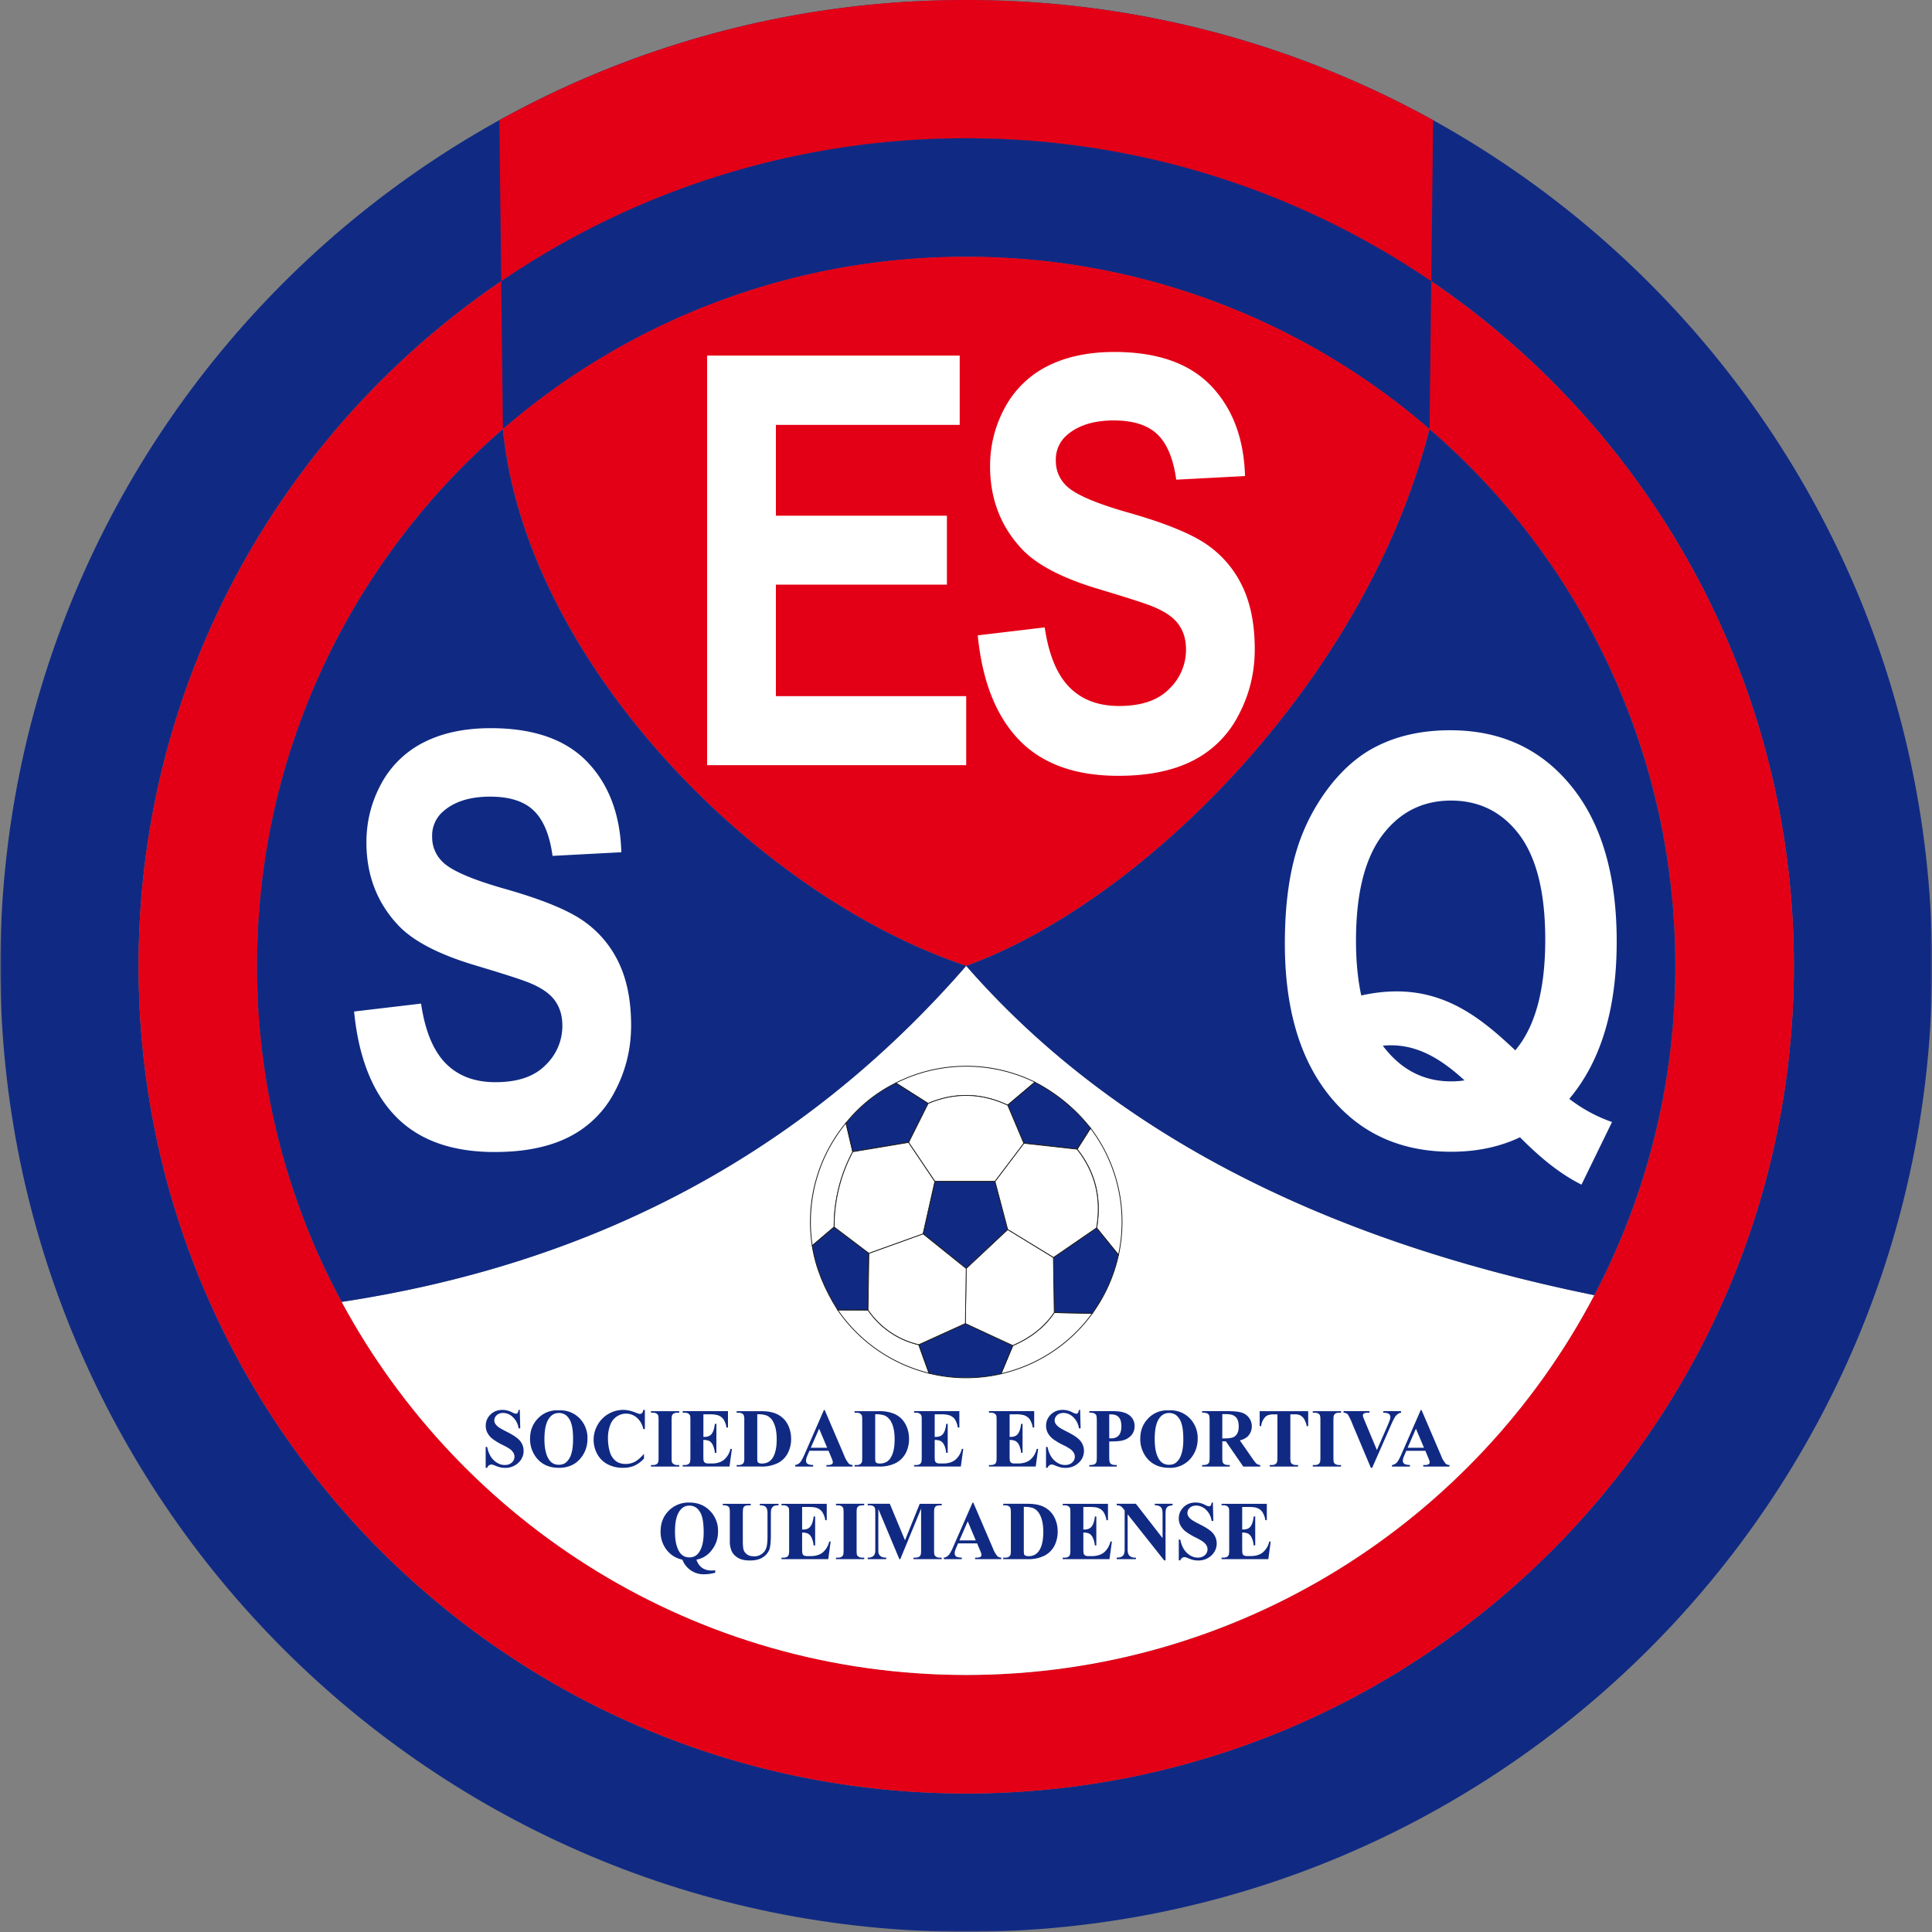 <svg xmlns="http://www.w3.org/2000/svg" width="500" height="500" fill="none"><rect width="100%" height="100%" fill="#808080" stroke="none"/><mask id="a" width="500" height="500" x="0" y="0" maskUnits="userSpaceOnUse" style="mask-type:luminance"><path fill="#fff" d="M0 .02h500V500H0V.02Z"/></mask><g mask="url(#a)"><path fill="#102A83" fill-rule="evenodd" d="M250.06 0C388.1 0 500.04 111.94 500.04 249.97c0 138.04-111.94 249.98-249.98 249.98S.08 388 .08 249.97C.08 111.94 112.02 0 250.06 0Zm0 35.79c118.27 0 214.19 95.91 214.19 214.18 0 118.27-95.92 214.18-214.2 214.18-118.27 0-214.19-95.9-214.19-214.18 0-118.27 95.92-214.18 214.2-214.18Z" clip-rule="evenodd"/></g><path fill="#E30016" fill-rule="evenodd" d="M250.06 0c43.82 0 85.01 11.3 120.83 31.11l-.48 41.67a213.18 213.18 0 0 0-120.35-37 213.18 213.18 0 0 0-120.34 37l-.48-41.67A248.75 248.75 0 0 1 250.06 0Z" clip-rule="evenodd"/><path fill="#E30016" fill-rule="evenodd" d="M250.06 35.79c118.28 0 214.2 95.92 214.2 214.18 0 118.27-95.92 214.19-214.2 214.19-118.28 0-214.2-95.92-214.2-214.19 0-118.26 95.92-214.18 214.2-214.18Zm0 30.68c101.33 0 183.51 82.17 183.51 183.5s-82.18 183.5-183.51 183.5c-101.34 0-183.51-82.17-183.51-183.5s82.17-183.5 183.51-183.5Z" clip-rule="evenodd"/><path fill="#102A83" fill-rule="evenodd" d="M250.06 35.79c44.6 0 86.04 13.65 120.34 37l-.44 38.27a182.79 182.79 0 0 0-119.9-44.6 182.8 182.8 0 0 0-119.9 44.6l-.45-38.27c34.3-23.35 75.73-37 120.34-37Z" clip-rule="evenodd"/><path fill="#fff" fill-rule="evenodd" d="M412.6 335.2c-30.7 58.42-91.98 98.28-162.54 98.28-69.88 0-130.63-39.07-161.63-96.55 64.07-9.73 118.6-37.47 161.63-86.96C286.4 291.6 340 320.44 412.6 335.2Z" clip-rule="evenodd"/><path fill="#E30016" fill-rule="evenodd" d="M250.06 66.47a182.8 182.8 0 0 1 119.9 44.6c-16.45 64.99-74.21 122.4-119.9 138.9-54.45-18.13-114.13-79.16-119.9-138.9a182.8 182.8 0 0 1 119.9-44.6Z" clip-rule="evenodd"/><path fill="#102A83" fill-rule="evenodd" d="M369.96 111.06a183.1 183.1 0 0 1 63.6 138.9 182.6 182.6 0 0 1-20.96 85.23c-72.59-14.75-126.2-43.58-162.55-85.22 45.7-16.51 103.45-73.92 119.9-138.91ZM88.43 336.93a182.7 182.7 0 0 1-21.9-86.96c0-55.5 24.67-105.26 63.62-138.91 5.77 59.74 65.45 120.77 119.9 138.9-43.02 49.5-97.55 77.24-161.62 86.97Z" clip-rule="evenodd"/><path fill="#fff" fill-rule="evenodd" d="m91.64 261.78 17.33-2.05c1.03 7.01 3.14 12.15 6.34 15.43 3.19 3.26 7.48 4.91 12.9 4.91 5.72 0 10.06-1.45 12.95-4.4a14 14 0 0 0 4.38-10.21c0-2.52-.62-4.64-1.85-6.4-1.22-1.77-3.35-3.3-6.4-4.59-2.08-.88-6.84-2.41-14.26-4.63-9.54-2.84-16.24-6.35-20.08-10.5-5.42-5.82-8.12-12.93-8.12-21.32 0-5.4 1.27-10.44 3.81-15.15a25.6 25.6 0 0 1 11.01-10.74c4.8-2.44 10.57-3.68 17.34-3.68 11.09 0 19.41 2.91 25.01 8.74 5.59 5.85 8.52 13.62 8.8 23.37l-17.8.94c-.75-5.46-2.4-9.38-4.9-11.75-2.5-2.4-6.26-3.58-11.27-3.58-5.17 0-9.24 1.26-12.15 3.83a8.24 8.24 0 0 0-2.84 6.57 8.8 8.8 0 0 0 2.66 6.44c2.23 2.27 7.7 4.64 16.35 7.08 8.67 2.47 15.08 5 19.22 7.63a27.43 27.43 0 0 1 9.75 10.78c2.34 4.57 3.51 10.2 3.51 16.88 0 6.08-1.4 11.78-4.2 17.06a26.9 26.9 0 0 1-11.91 11.82c-5.13 2.6-11.54 3.88-19.2 3.88-11.14 0-19.7-3.09-25.68-9.28-5.98-6.2-9.55-15.23-10.7-27.08Zm240.88-17.6c0-10.76 1.34-19.78 4.04-27.07a51.52 51.52 0 0 1 8.24-14.47c3.49-4.24 7.3-7.41 11.45-9.48 5.52-2.8 11.87-4.17 19.09-4.17 13.05 0 23.48 4.81 31.31 14.46 7.84 9.63 11.75 23.04 11.75 40.21 0 17.05-3.9 30.36-11.67 39.99l-.6.73a39.19 39.19 0 0 0 11.06 6l-7.9 16.2c-6.02-3-11.16-7.47-15.92-12.25-5.25 2.49-11.18 3.74-17.78 3.74-13.18 0-23.65-4.8-31.42-14.35-7.78-9.58-11.65-22.77-11.65-39.54Zm46.5 35.42c-6.3-5.77-12.89-9.8-21.15-8.97 4.64 6.17 10.52 9.23 17.65 9.23 1.2 0 2.37-.08 3.5-.26Zm-26.73-21.97c18.64-4.13 29.64 4.54 39.87 14.2.31-.37.6-.76.9-1.15 4.56-6.12 6.85-15.28 6.85-27.51 0-12.08-2.22-21.1-6.66-27.07-4.45-5.94-10.37-8.91-17.73-8.91-7.38 0-13.32 3.02-17.83 9.04-4.5 6.02-6.76 15.08-6.76 27.24 0 5.28.46 10 1.36 14.16ZM183 198.03V92.02h65.37v17.94H200.8v23.5h44.26v17.85H200.8v28.85h49.25v17.87h-67.06Zm70.04-33.6 17.33-2.06c1.03 7.01 3.14 12.15 6.34 15.43 3.19 3.26 7.48 4.91 12.9 4.91 5.73 0 10.06-1.45 12.95-4.4a13.98 13.98 0 0 0 4.38-10.2c0-2.53-.62-4.65-1.85-6.4-1.21-1.78-3.35-3.3-6.4-4.6-2.08-.88-6.84-2.41-14.25-4.63-9.55-2.84-16.24-6.35-20.08-10.5-5.42-5.82-8.13-12.92-8.13-21.32 0-5.4 1.27-10.44 3.82-15.15a25.56 25.56 0 0 1 11-10.74c4.8-2.44 10.57-3.68 17.35-3.68 11.08 0 19.4 2.92 25 8.74 5.59 5.85 8.53 13.63 8.81 23.37l-17.8.94c-.76-5.45-2.4-9.38-4.9-11.75-2.5-2.39-6.26-3.58-11.27-3.58-5.18 0-9.25 1.27-12.16 3.83a8.25 8.25 0 0 0-2.83 6.57 8.8 8.8 0 0 0 2.64 6.44c2.25 2.27 7.7 4.64 16.37 7.08 8.66 2.47 15.07 5.01 19.22 7.63a27.4 27.4 0 0 1 9.75 10.78c2.34 4.57 3.5 10.2 3.5 16.89 0 6.07-1.39 11.77-4.2 17.05a26.9 26.9 0 0 1-11.91 11.82c-5.13 2.6-11.54 3.88-19.2 3.88-11.14 0-19.7-3.09-25.68-9.28-5.97-6.2-9.54-15.23-10.7-27.07Z" clip-rule="evenodd"/><path fill="#102A83" fill-rule="evenodd" d="m134.52 364.88.12 4.78h-.43a4.92 4.92 0 0 0-1.47-2.9 3.65 3.65 0 0 0-2.53-1.09c-.7 0-1.25.2-1.66.58-.41.38-.62.83-.62 1.33 0 .31.08.6.22.84.2.33.52.66.96.98.32.24 1.07.65 2.24 1.24 1.63.83 2.74 1.6 3.3 2.34a4 4 0 0 1 .86 2.51c0 1.2-.46 2.23-1.37 3.1a4.85 4.85 0 0 1-3.47 1.29c-.44 0-.86-.05-1.25-.14-.4-.1-.88-.27-1.48-.52a2.2 2.2 0 0 0-.8-.2.99.99 0 0 0-.58.2c-.2.14-.36.36-.48.65h-.39v-5.41h.39c.3 1.52.88 2.68 1.75 3.48.86.8 1.79 1.2 2.79 1.2.77 0 1.38-.21 1.84-.64a2 2 0 0 0 .42-2.5 3.2 3.2 0 0 0-.8-.9c-.36-.28-.99-.65-1.9-1.1a16.74 16.74 0 0 1-2.74-1.64 4.99 4.99 0 0 1-1.28-1.52 3.81 3.81 0 0 1-.45-1.83c0-1.15.4-2.12 1.22-2.93.82-.8 1.86-1.2 3.1-1.2a5.32 5.32 0 0 1 2.5.64c.47.23.79.35.97.35.18 0 .32-.06.43-.17.1-.12.2-.39.28-.82h.31Zm10 .13a6.9 6.9 0 0 1 5.43 2 7.29 7.29 0 0 1 2.09 5.31c0 1.82-.52 3.42-1.56 4.8-1.38 1.83-3.32 2.75-5.83 2.75-2.52 0-4.47-.88-5.84-2.63a7.72 7.72 0 0 1-1.63-4.9c0-2.13.7-3.91 2.12-5.33a6.65 6.65 0 0 1 5.21-2Zm.12.67c-1.28 0-2.25.68-2.92 2.01-.54 1.1-.82 2.68-.82 4.74 0 2.44.42 4.25 1.26 5.42.58.82 1.4 1.23 2.46 1.23.7 0 1.3-.18 1.77-.53a4.38 4.38 0 0 0 1.42-2.17c.33-.99.5-2.28.5-3.87 0-1.9-.17-3.31-.52-4.25a4.15 4.15 0 0 0-1.31-2 3.07 3.07 0 0 0-1.84-.58Zm22.25-.8v4.97h-.4a5.33 5.33 0 0 0-1.7-2.98 4.26 4.26 0 0 0-5.2-.26 4.45 4.45 0 0 0-1.6 2.01 9.34 9.34 0 0 0-.65 3.56c0 1.27.16 2.44.47 3.5a4.68 4.68 0 0 0 1.5 2.38c.67.54 1.54.81 2.61.81.88 0 1.69-.2 2.42-.59.73-.4 1.5-1.07 2.32-2.04v1.24a7.63 7.63 0 0 1-2.45 1.82c-.85.38-1.84.57-2.98.57a8.4 8.4 0 0 1-3.98-.92 6.43 6.43 0 0 1-2.68-2.64 7.71 7.71 0 0 1 .1-7.56 7.43 7.43 0 0 1 2.83-2.85 7.49 7.49 0 0 1 3.78-1.02c.98 0 2.02.22 3.12.66.63.25 1.03.38 1.2.38.22 0 .41-.08.58-.25.16-.17.26-.43.31-.79h.4Zm8.9 14.27v.4h-7.32v-.4h.47c.4 0 .73-.07.98-.22.18-.1.32-.27.4-.51.09-.17.12-.61.12-1.33v-9.43c0-.73-.03-1.19-.11-1.37a1.02 1.02 0 0 0-.46-.48c-.23-.14-.54-.2-.93-.2h-.47v-.4h7.31v.4h-.46c-.4 0-.73.06-.98.21a1 1 0 0 0-.42.51c-.07.17-.11.61-.11 1.33v9.43c0 .73.04 1.19.12 1.37.08.19.23.35.46.48.23.14.55.21.93.21h.47Zm6.25-13.11v5.83h.27c.9 0 1.53-.29 1.93-.86.4-.57.65-1.41.76-2.52h.4v7.5h-.4a5.78 5.78 0 0 0-.52-2 2.28 2.28 0 0 0-.92-1.06 3.47 3.47 0 0 0-1.53-.27v4.04c0 .79.03 1.27.1 1.44.06.18.19.33.37.44.18.11.46.17.86.17h.84c1.3 0 2.35-.31 3.14-.94a5.18 5.18 0 0 0 1.7-2.83h.38l-.63 4.56h-12.1v-.39h.47c.4 0 .73-.07.98-.22.18-.1.32-.27.41-.51.08-.17.12-.61.12-1.33v-9.43c0-.65-.02-1.04-.05-1.2-.07-.24-.2-.43-.39-.56-.26-.2-.62-.3-1.07-.3h-.47v-.4h11.71v4.25h-.39a5.24 5.24 0 0 0-.84-2.23 3.08 3.08 0 0 0-1.52-1 8.02 8.02 0 0 0-2.18-.19h-1.44Zm8.6 13.5v-.39h.47c.4 0 .72-.06.93-.2.22-.13.38-.3.48-.53a5 5 0 0 0 .1-1.33v-9.43a4.7 4.7 0 0 0-.12-1.37 1.01 1.01 0 0 0-.46-.48 1.8 1.8 0 0 0-.93-.2h-.47v-.4h6.27c1.67 0 3.01.23 4.03.7a6 6 0 0 1 2.84 2.58c.64 1.16.96 2.47.96 3.93a7.8 7.8 0 0 1-.48 2.78 6.48 6.48 0 0 1-1.22 2.1c-.5.56-1.08 1-1.74 1.34a9.28 9.28 0 0 1-4.4.9h-6.25Zm5.34-13.52v11.19c0 .59.03.95.08 1.08.06.13.15.24.28.3.18.12.46.17.8.17 1.15 0 2.03-.4 2.64-1.2.82-1.1 1.23-2.77 1.23-5.06 0-1.84-.28-3.3-.84-4.4a3.65 3.65 0 0 0-1.73-1.76 6.46 6.46 0 0 0-2.46-.32Zm18.44 9.44h-4.94l-.6 1.4c-.19.46-.28.84-.28 1.14 0 .41.16.7.47.9.19.1.64.2 1.38.25v.4h-4.66v-.4c.5-.08.92-.3 1.24-.64.32-.35.72-1.07 1.2-2.16l5-11.44h.2l5.04 11.76a7.32 7.32 0 0 0 1.19 2.1c.23.22.56.35.99.38v.4h-6.77v-.4h.28c.54 0 .93-.08 1.15-.23a.57.57 0 0 0 .22-.5c0-.12-.01-.25-.06-.38a9.42 9.42 0 0 0-.3-.8l-.75-1.78Zm-.35-.78-2.08-4.94-2.16 4.94h4.23Zm7.1 4.86v-.39h.46c.4 0 .72-.06.93-.2.22-.13.38-.3.48-.53.07-.15.1-.6.1-1.33v-9.43c0-.73-.04-1.19-.12-1.37a1.02 1.02 0 0 0-.46-.48c-.23-.14-.54-.2-.93-.2h-.47v-.4h6.27a9.8 9.8 0 0 1 4.03.7 6 6 0 0 1 2.83 2.58c.65 1.16.97 2.47.97 3.93a7.9 7.9 0 0 1-.48 2.78 6.12 6.12 0 0 1-2.97 3.44 9.29 9.29 0 0 1-4.38.9h-6.27Zm5.33-13.52v11.19c0 .59.03.95.08 1.08a.6.6 0 0 0 .28.3c.19.12.46.17.8.17 1.16 0 2.03-.4 2.64-1.2.82-1.1 1.23-2.77 1.23-5.06 0-1.84-.28-3.3-.84-4.4a3.68 3.68 0 0 0-1.72-1.76 6.5 6.5 0 0 0-2.47-.32Zm15.4.02v5.83h.28c.89 0 1.53-.29 1.94-.86.4-.57.64-1.41.76-2.52h.39v7.5h-.4a5.78 5.78 0 0 0-.51-2 2.28 2.28 0 0 0-.93-1.06 3.47 3.47 0 0 0-1.53-.27v4.04c0 .79.03 1.27.1 1.44.07.18.19.33.37.44.17.11.47.17.87.17h.83c1.3 0 2.35-.31 3.14-.94a5.17 5.17 0 0 0 1.7-2.83h.38l-.63 4.56h-12.09v-.39h.47c.4 0 .73-.07.97-.22.18-.1.32-.27.42-.51.07-.17.11-.61.11-1.33v-9.43a7.5 7.5 0 0 0-.05-1.2c-.07-.24-.2-.43-.38-.56-.27-.2-.62-.3-1.08-.3h-.46v-.4h11.71v4.25h-.4a5.24 5.24 0 0 0-.83-2.23 3.06 3.06 0 0 0-1.54-1 7.96 7.96 0 0 0-2.16-.19h-1.45Zm19.39 0v5.83h.27c.89 0 1.53-.29 1.93-.86.4-.57.65-1.41.77-2.52h.38v7.5h-.38a5.87 5.87 0 0 0-.53-2 2.26 2.26 0 0 0-.93-1.06 3.46 3.46 0 0 0-1.51-.27v4.04c0 .79.02 1.27.1 1.44.06.18.18.33.36.44.17.11.46.17.86.17h.84c1.3 0 2.35-.31 3.14-.94a5.17 5.17 0 0 0 1.7-2.83h.38l-.63 4.56h-12.1v-.39h.47c.4 0 .73-.07.98-.22.18-.1.32-.27.41-.51.08-.17.12-.61.12-1.33v-9.43c0-.65-.02-1.04-.05-1.2-.07-.24-.2-.43-.38-.56-.27-.2-.62-.3-1.08-.3h-.46v-.4h11.7v4.25h-.38a5.25 5.25 0 0 0-.85-2.23 3.1 3.1 0 0 0-1.53-1 8.02 8.02 0 0 0-2.17-.19h-1.43Zm18.25-1.16.12 4.78h-.43a4.92 4.92 0 0 0-1.47-2.9 3.65 3.65 0 0 0-2.53-1.09c-.7 0-1.26.2-1.67.58-.4.38-.61.83-.61 1.33 0 .31.07.6.22.84.2.33.52.66.95.98.33.24 1.08.65 2.25 1.24 1.63.83 2.74 1.6 3.3 2.34a4.12 4.12 0 0 1-.52 5.6 4.85 4.85 0 0 1-3.46 1.3c-.44 0-.86-.05-1.25-.14-.4-.1-.89-.27-1.48-.52a2.2 2.2 0 0 0-.81-.2.97.97 0 0 0-.56.2c-.21.14-.37.36-.5.65h-.38v-5.41h.39c.3 1.52.88 2.68 1.75 3.48.86.8 1.79 1.2 2.78 1.2.77 0 1.39-.21 1.85-.64a1.99 1.99 0 0 0 .42-2.5 3.1 3.1 0 0 0-.8-.9 12.1 12.1 0 0 0-1.9-1.1 16.72 16.72 0 0 1-2.75-1.64 5.03 5.03 0 0 1-1.28-1.52 3.81 3.81 0 0 1-.45-1.83c0-1.15.41-2.12 1.23-2.93.82-.8 1.85-1.2 3.1-1.2a5.28 5.28 0 0 1 2.5.64c.46.23.79.35.97.35.18 0 .32-.06.42-.17.11-.12.2-.39.3-.82h.3Zm7.53 8.17v3.98c0 .77.05 1.26.15 1.46a1 1 0 0 0 .49.48c.24.12.67.18 1.31.18v.4h-7.11v-.4c.65 0 1.08-.06 1.31-.19.23-.12.4-.28.49-.48.09-.2.14-.68.14-1.45v-9.3c0-.78-.05-1.27-.14-1.47-.1-.2-.26-.36-.5-.48a3.13 3.13 0 0 0-1.3-.18v-.4h6.1c2 0 3.44.38 4.32 1.11a3.44 3.44 0 0 1 1.31 2.75c0 .93-.28 1.72-.85 2.39a4.32 4.32 0 0 1-2.33 1.35c-.66.17-1.8.25-3.38.25Zm0-7.01v6.19l.52.02c.84 0 1.49-.26 1.94-.77.46-.5.68-1.3.68-2.37s-.22-1.84-.68-2.34c-.45-.5-1.13-.73-2.03-.73h-.43Zm15.37-1.03a6.9 6.9 0 0 1 5.43 2 7.29 7.29 0 0 1 2.09 5.31c0 1.82-.52 3.42-1.56 4.8a6.87 6.87 0 0 1-5.83 2.75c-2.51 0-4.46-.88-5.84-2.63a7.72 7.72 0 0 1-1.63-4.9c0-2.13.7-3.91 2.12-5.33a6.66 6.66 0 0 1 5.22-2Zm.13.67c-1.29 0-2.26.68-2.93 2.01-.54 1.1-.8 2.68-.8 4.74 0 2.44.4 4.25 1.25 5.42.58.82 1.4 1.23 2.46 1.23.7 0 1.3-.18 1.77-.53a4.4 4.4 0 0 0 1.4-2.17c.35-.99.52-2.28.52-3.87 0-1.9-.18-3.31-.52-4.25a4.18 4.18 0 0 0-1.32-2 3.06 3.06 0 0 0-1.83-.58Zm13.76 7.33v4.02c0 .77.04 1.26.13 1.46.1.2.26.36.5.48.23.12.67.18 1.3.18v.4h-7.15v-.4c.65 0 1.08-.06 1.31-.19.23-.12.4-.28.49-.48.1-.2.14-.68.14-1.45v-9.3c0-.78-.05-1.27-.14-1.47-.1-.2-.26-.36-.5-.48a3.17 3.17 0 0 0-1.3-.18v-.4h6.5c1.69 0 2.93.13 3.71.37a3.72 3.72 0 0 1 1.55 6.21c-.48.44-1.14.77-2 .99l3.37 4.85c.44.63.76 1.02.94 1.17.28.22.6.34.98.36v.4h-4.4l-4.51-6.54h-.92Zm0-7.03v6.28h.59c.95 0 1.66-.09 2.14-.27.48-.18.85-.5 1.12-.97.27-.47.4-1.08.4-1.84 0-1.1-.24-1.9-.74-2.42s-1.3-.78-2.4-.78h-1.11Zm22.23-.77v3.88h-.37a6.36 6.36 0 0 0-.73-1.93 2.8 2.8 0 0 0-1.1-.94 3.36 3.36 0 0 0-1.38-.19h-1.04v11.06c0 .73.04 1.19.12 1.37.08.19.23.35.46.48.24.14.55.21.95.21h.46v.4h-7.33v-.4h.47c.4 0 .73-.07.98-.22.18-.1.32-.27.42-.51.08-.17.12-.61.12-1.33v-11.05h-1.02c-.94 0-1.63.2-2.05.6a4.1 4.1 0 0 0-1.14 2.45H326v-3.88h12.56Zm8.5 13.94v.4h-7.3v-.4h.45c.4 0 .74-.07.98-.22.18-.1.32-.27.41-.51.08-.17.12-.61.12-1.33v-9.43c0-.73-.04-1.19-.12-1.37a1.02 1.02 0 0 0-.45-.48c-.23-.14-.55-.2-.94-.2h-.46v-.4h7.31v.4h-.46c-.4 0-.73.06-.98.21a.98.98 0 0 0-.42.51c-.07.17-.11.61-.11 1.33v9.43c0 .73.04 1.19.11 1.37.08.19.24.35.47.48.23.14.54.21.93.21h.46Zm15.53-13.94v.4c-.5.07-.96.35-1.36.82-.29.36-.72 1.18-1.29 2.49l-4.82 10.95h-.34l-4.8-11.4a14.86 14.86 0 0 0-1.16-2.41c-.2-.25-.56-.4-1.1-.46v-.4h6.7v.4h-.23c-.6 0-1.01.07-1.24.23a.52.52 0 0 0-.23.47c0 .12.03.27.08.45.06.17.24.63.56 1.39l2.98 7.13 2.77-6.35c.32-.77.53-1.29.6-1.54.08-.26.11-.49.11-.67 0-.21-.05-.4-.16-.56a1 1 0 0 0-.48-.37c-.3-.12-.7-.18-1.18-.18v-.4h4.59Zm6.29 10.25h-4.94l-.59 1.4c-.2.46-.3.84-.3 1.14 0 .41.17.7.49.9.18.1.64.2 1.36.25v.4h-4.65v-.4c.5-.08.92-.3 1.24-.64.32-.35.72-1.07 1.2-2.16l5-11.44h.2l5.04 11.76a7.14 7.14 0 0 0 1.19 2.1c.23.22.56.35 1 .38v.4h-6.78v-.4h.28c.54 0 .93-.08 1.14-.23a.57.57 0 0 0 .23-.5c0-.12-.02-.25-.06-.38a8.36 8.36 0 0 0-.31-.8l-.74-1.78Zm-.35-.78-2.09-4.94-2.14 4.94h4.23Zm-188.3 28.96c.32.93.81 1.64 1.48 2.11.67.47 1.5.7 2.5.7.28 0 .58-.02.89-.07v.64c-1.04.27-1.97.4-2.8.4a5.87 5.87 0 0 1-5.7-3.78 6.84 6.84 0 0 1-4.09-2.55 7.52 7.52 0 0 1-1.55-4.77c0-2.14.7-3.92 2.1-5.34a7.18 7.18 0 0 1 5.35-2.12c2.15 0 3.93.7 5.32 2.13a7.3 7.3 0 0 1 2.1 5.33c0 1.86-.55 3.48-1.64 4.86a6.36 6.36 0 0 1-3.96 2.46Zm-1.83-13.99c-1.24 0-2.2.66-2.87 1.98-.56 1.1-.84 2.68-.84 4.73 0 2.45.42 4.26 1.26 5.45.6.82 1.41 1.24 2.45 1.24 1.04 0 1.86-.41 2.44-1.22.85-1.16 1.27-2.9 1.27-5.24 0-2.3-.26-3.96-.79-4.99-.66-1.3-1.63-1.95-2.92-1.95Zm8.66-.47h7.23v.4h-.36c-.54 0-.92.05-1.12.17a.96.96 0 0 0-.44.48c-.08.2-.13.71-.13 1.53v7.02c0 1.28.1 2.13.29 2.55.19.4.5.75.93 1.03.44.27.98.41 1.64.41a3.2 3.2 0 0 0 3.13-1.97c.27-.6.4-1.68.4-3.2v-5.84c0-.64-.07-1.1-.2-1.38-.12-.27-.3-.46-.49-.57a2.88 2.88 0 0 0-1.31-.24v-.39h4.84v.4h-.3c-.38 0-.71.07-.97.23-.26.17-.45.4-.57.73-.08.23-.13.63-.13 1.22v5.44c0 1.69-.11 2.9-.33 3.65a4.09 4.09 0 0 1-1.58 2.06c-.84.63-1.99.94-3.44.94-1.2 0-2.14-.17-2.8-.5a4.19 4.19 0 0 1-1.91-1.73 6.1 6.1 0 0 1-.56-2.84v-7.02c0-.83-.04-1.34-.13-1.54a.98.98 0 0 0-.47-.48 2.69 2.69 0 0 0-1.22-.17v-.39Zm20.53.82v5.84h.28c.89 0 1.52-.29 1.92-.86.4-.56.66-1.41.77-2.52h.4v7.5h-.4a5.82 5.82 0 0 0-.52-2 2.28 2.28 0 0 0-.93-1.06 3.48 3.48 0 0 0-1.52-.27v4.04c0 .79.03 1.27.1 1.44.06.18.18.33.36.44.18.11.47.17.87.17h.83c1.31 0 2.36-.31 3.15-.93a5.19 5.19 0 0 0 1.7-2.84h.37l-.62 4.56h-12.1v-.39h.47c.4 0 .73-.07.98-.22.18-.1.32-.27.4-.51.09-.16.13-.6.13-1.33v-9.43c0-.65-.02-1.05-.06-1.2-.06-.24-.2-.43-.37-.56-.27-.2-.63-.3-1.08-.3h-.47v-.39h11.71v4.24h-.39a5.18 5.18 0 0 0-.84-2.23 3.07 3.07 0 0 0-1.53-1c-.39-.12-1.1-.19-2.17-.19h-1.44Zm16.07 13.12v.39h-7.31v-.39h.46c.4 0 .74-.07.98-.22.18-.1.32-.27.41-.51.08-.16.12-.6.12-1.33v-9.43c0-.73-.04-1.19-.12-1.37a.99.99 0 0 0-.45-.48 1.8 1.8 0 0 0-.94-.2h-.46v-.4h7.31v.4h-.46c-.4 0-.74.06-.98.21a1 1 0 0 0-.43.51c-.07.17-.1.61-.1 1.33v9.43c0 .73.03 1.19.1 1.37.09.19.24.34.47.48.24.14.55.21.94.21h.46Zm10.56-4.5 3.8-9.44h5.7v.4h-.46c-.42 0-.75.06-1 .21-.17.1-.3.27-.4.5-.08.17-.12.6-.12 1.32v9.45c0 .73.04 1.19.11 1.37.08.19.24.34.47.48.23.14.54.21.94.21h.45v.39h-7.3v-.39h.45c.42 0 .74-.07 1-.22.16-.1.3-.27.4-.51.08-.16.12-.6.12-1.33v-10.62L233 403.5h-.25l-5.44-12.98v10.1c0 .7.01 1.13.05 1.3.09.35.29.64.59.86.3.22.76.33 1.4.33v.39h-4.79v-.39h.15c.3.01.6-.05.86-.16.27-.1.47-.25.61-.43.14-.19.24-.44.32-.77.02-.08.02-.44.02-1.08v-9.07c0-.73-.04-1.18-.11-1.36a1.04 1.04 0 0 0-.46-.47c-.24-.14-.55-.2-.95-.2h-.44v-.4h5.72l3.93 9.45Zm18.66.81h-4.94l-.59 1.4c-.19.46-.28.85-.28 1.15 0 .4.15.7.47.89.18.11.64.2 1.37.25v.39h-4.65v-.39c.5-.08.91-.29 1.23-.64.33-.35.73-1.07 1.2-2.16l5-11.44h.2l5.05 11.76a7.22 7.22 0 0 0 1.18 2.1c.24.22.57.34 1 .38v.39h-6.77v-.39h.27c.55 0 .93-.08 1.15-.23a.57.57 0 0 0 .23-.49c0-.13-.02-.26-.06-.39a8.74 8.74 0 0 0-.31-.8l-.75-1.78Zm-.35-.78-2.08-4.94-2.15 4.94h4.23Zm7.1 4.86v-.39h.47c.4 0 .71-.06.93-.2.22-.13.38-.3.48-.53.06-.15.1-.6.1-1.33v-9.43c0-.73-.05-1.19-.13-1.37a.99.99 0 0 0-.45-.48c-.23-.14-.54-.2-.93-.2h-.47v-.4h6.26c1.68 0 3.02.23 4.04.7a6 6 0 0 1 2.83 2.59c.64 1.15.97 2.46.97 3.92 0 1-.17 1.94-.48 2.78a5.94 5.94 0 0 1-2.96 3.44 9.31 9.31 0 0 1-4.4.9h-6.25Zm5.33-13.52v11.19c0 .59.03.95.09 1.08.05.14.15.24.27.31.2.1.46.16.81.16a3.1 3.1 0 0 0 2.64-1.2c.82-1.1 1.23-2.77 1.23-5.06 0-1.84-.28-3.3-.85-4.4a3.65 3.65 0 0 0-1.72-1.76 6.56 6.56 0 0 0-2.47-.32Zm15.41.01v5.84h.28c.89 0 1.53-.29 1.93-.86.4-.56.66-1.41.77-2.52h.38v7.5h-.38a5.95 5.95 0 0 0-.53-2 2.28 2.28 0 0 0-.92-1.06 3.48 3.48 0 0 0-1.53-.27v4.04c0 .79.03 1.27.1 1.44.06.18.19.33.37.44.18.11.46.17.86.17h.84c1.3 0 2.35-.31 3.14-.93a5.2 5.2 0 0 0 1.7-2.84h.38l-.63 4.56h-12.1v-.39h.47c.4 0 .73-.07.98-.22.18-.1.31-.27.41-.51.08-.16.12-.6.12-1.33v-9.43c0-.65-.02-1.05-.05-1.2-.07-.24-.2-.43-.39-.56-.26-.2-.62-.3-1.07-.3h-.47v-.39h11.71v4.24h-.39a5.23 5.23 0 0 0-.84-2.23 3.07 3.07 0 0 0-1.53-1c-.38-.12-1.1-.19-2.17-.19h-1.44ZM293.97 389.18l6.9 8.88v-6.16c0-.86-.12-1.44-.36-1.74-.32-.4-.88-.6-1.66-.6v-.38h4.62v.39c-.59.07-.98.18-1.19.3-.2.12-.36.32-.47.6-.12.28-.17.76-.17 1.43v11.93h-.35l-9.46-11.93v9.12c0 .82.18 1.37.55 1.66.37.3.79.44 1.26.44h.33v.39H289v-.4c.77 0 1.3-.16 1.6-.48.31-.32.46-.85.46-1.61V390.9l-.3-.38c-.3-.38-.55-.63-.78-.75a2.3 2.3 0 0 0-.98-.2v-.4h4.96Zm19.92-.33.12 4.77h-.43a4.92 4.92 0 0 0-1.46-2.89 3.65 3.65 0 0 0-2.54-1.09c-.7 0-1.26.2-1.66.58a1.76 1.76 0 0 0-.4 2.17c.2.33.52.66.96.98.32.23 1.07.65 2.24 1.24 1.64.82 2.74 1.6 3.3 2.33a4 4 0 0 1 .86 2.52c0 1.2-.46 2.23-1.37 3.1a4.87 4.87 0 0 1-3.47 1.29c-.44 0-.86-.05-1.25-.14-.4-.1-.89-.27-1.48-.52a2.2 2.2 0 0 0-.81-.2.97.97 0 0 0-.57.2c-.2.14-.36.36-.48.64h-.38v-5.4h.38c.3 1.51.88 2.67 1.74 3.48.87.8 1.8 1.2 2.8 1.2.76 0 1.38-.22 1.84-.65a2 2 0 0 0 .42-2.48 3.12 3.12 0 0 0-.8-.9c-.36-.3-1-.66-1.9-1.12a16.27 16.27 0 0 1-2.74-1.64 5.02 5.02 0 0 1-1.29-1.51 3.85 3.85 0 0 1-.45-1.84c0-1.14.42-2.11 1.23-2.92.82-.8 1.85-1.2 3.1-1.2a5.1 5.1 0 0 1 2.5.64c.46.22.79.34.97.34.18 0 .32-.06.43-.17.1-.11.2-.38.28-.8h.31Zm7.59 1.15v5.83h.28c.88 0 1.53-.28 1.93-.85.4-.57.65-1.42.76-2.53h.4v7.5h-.4a5.78 5.78 0 0 0-.52-2 2.32 2.32 0 0 0-.93-1.06 3.48 3.48 0 0 0-1.52-.26v4.03c0 .8.03 1.27.1 1.45.06.18.18.32.36.44.18.1.47.16.87.16h.84c1.3 0 2.35-.3 3.14-.93a5.17 5.17 0 0 0 1.7-2.83h.37l-.62 4.56h-12.1v-.4h.47c.4 0 .73-.07.98-.22.18-.1.31-.26.4-.5.09-.17.13-.61.13-1.33v-9.43c0-.65-.02-1.05-.06-1.2a1 1 0 0 0-.38-.57c-.26-.2-.62-.3-1.07-.3h-.47v-.38h11.71v4.23h-.39a5.23 5.23 0 0 0-.84-2.23 3.05 3.05 0 0 0-1.53-.99c-.38-.13-1.1-.19-2.17-.19h-1.44Z" clip-rule="evenodd"/><path fill="#fff" fill-rule="evenodd" d="M210.2 322.38a40.12 40.12 0 0 1 8.74-31.75l1.76 7.44a40.95 40.95 0 0 0-4.82 19.49l-5.67 4.81Z" clip-rule="evenodd"/><path fill="#1B1918" d="m210.26 322.45 5.68-4.82.03-.02v-.05a40.86 40.86 0 0 1 4.81-19.45l.02-.03v-.03l-1.81-7.64-.13.15a40.2 40.2 0 0 0-8.75 31.83l.02.17.13-.11Zm-.42-6.2c0-9.64 3.39-18.49 9.05-25.41l1.7 7.22a41.05 41.05 0 0 0-4.81 19.45l-5.5 4.68a40.27 40.27 0 0 1-.44-5.94Z"/><path fill="#fff" fill-rule="evenodd" d="M250.06 275.94c6.38 0 12.4 1.48 17.77 4.12l-7.04 5.96c-6.86-3.21-13.73-3.36-20.59-.44l-8.35-5.3a40.18 40.18 0 0 1 18.2-4.34Z" clip-rule="evenodd"/><path fill="#1B1918" d="m260.85 286.1 7.03-5.97.12-.1-.13-.06a40.27 40.27 0 0 0-17.82-4.13 40.28 40.28 0 0 0-18.25 4.35l-.15.08.14.1 8.36 5.3.04.02.05-.02c6.83-2.9 13.67-2.76 20.5.44l.06.02.05-.04Zm-.08-.2c-6.85-3.18-13.71-3.33-20.56-.43l-8.17-5.18a40.07 40.07 0 0 1 18.01-4.25c6.31 0 12.28 1.46 17.6 4.04l-6.88 5.82Z"/><path fill="#fff" fill-rule="evenodd" d="M282.23 291.97a40.12 40.12 0 0 1 7.23 32.81l-5.66-7c1.27-7.4-.18-14.23-5.03-20.37l3.46-5.44Z" clip-rule="evenodd"/><path fill="#1B1918" d="M290.28 316.25c0 2.85-.3 5.63-.87 8.31l-5.5-6.8c1.26-7.39-.2-14.22-5.02-20.35l3.35-5.27a40.03 40.03 0 0 1 8.04 24.1Zm.2 0c0-9.14-3.05-17.57-8.17-24.34l-.08-.12-3.54 5.57-.04.06.04.05c4.84 6.12 6.29 12.92 5.02 20.3l-.01.04 5.7 7.03.12.16.04-.2c.6-2.76.92-5.62.92-8.55Z"/><path fill="#fff" fill-rule="evenodd" d="M282.69 339.9a40.34 40.34 0 0 1-23.63 15.64l3.05-7.31c4.4-1.9 8.08-4.61 10.73-8.54l9.85.21Z" clip-rule="evenodd"/><path fill="#1B1918" d="M259.08 355.63a40.43 40.43 0 0 0 23.7-15.68l.1-.15-10.03-.22h-.06l-.03.05c-2.63 3.91-6.3 6.62-10.69 8.5l-.03.02-.02.04-3.12 7.48.18-.04Zm3.1-7.33c4.38-1.9 8.06-4.6 10.71-8.52l9.61.21a40.24 40.24 0 0 1-23.28 15.4l2.97-7.1Z"/><path fill="#fff" fill-rule="evenodd" d="M240.43 355.4A40.36 40.36 0 0 1 216.79 339l7.85.02a21.76 21.76 0 0 0 13.14 8.98l2.65 7.38Z" clip-rule="evenodd"/><path fill="#1B1918" d="m237.88 347.98-.02-.05-.05-.01a21.66 21.66 0 0 1-13.08-8.95l-.03-.04h-.05l-7.86-.01h-.18l.1.15a40.46 40.46 0 0 0 23.7 16.42l.18.04-2.71-7.55Zm2.4 7.27a40.26 40.26 0 0 1-23.3-16.14l7.62.02a21.84 21.84 0 0 0 13.11 8.97l2.57 7.15Z"/><path fill="#102A83" fill-rule="evenodd" d="M241.95 305.73h15.56l3.28 12.48-10.73 10.08-11.18-8.98 3.07-13.58Z" clip-rule="evenodd"/><path fill="#1B1918" d="m250.12 328.36 10.78-10.11-.01-.06-3.3-12.55h-15.72l-.02.07-3.06 13.58-.02.06.05.04 11.18 8.98.06.05.06-.06ZM239 319.28l3.04-13.45h15.4l3.25 12.36-10.63 9.97-11.06-8.88Z"/><path fill="#102A83" fill-rule="evenodd" d="m267.82 280.07-7.03 5.95 4.16 9.86 13.8 1.53 3.48-5.45a43.99 43.99 0 0 0-14.4-11.9Z" clip-rule="evenodd"/><path fill="#1B1918" d="m278.83 297.46 3.47-5.45.04-.05-.04-.06a44.1 44.1 0 0 0-14.44-11.92l-.06-.03-.05.04-7.03 5.96-.06.05.03.06 4.17 9.86.02.05h.06l13.8 1.54h.06l.03-.05Zm-13.82-1.67-4.11-9.74 6.93-5.87a43.9 43.9 0 0 1 14.27 11.79l-3.4 5.34-13.69-1.52Z"/><path fill="#102A83" fill-rule="evenodd" d="m231.85 280.28 8.35 5.3-5.04 10.08-14.46 2.41-1.75-7.45a38.35 38.35 0 0 1 12.9-10.34Z" clip-rule="evenodd"/><path fill="#1B1918" d="m220.72 298.16 14.45-2.4.05-.01.02-.05 5.04-10.07.04-.08-.07-.05-8.35-5.3-.05-.03-.05.02a38.42 38.42 0 0 0-12.93 10.37l-.03.04v.04l1.76 7.45.03.09.09-.02Zm-1.67-7.51a38.24 38.24 0 0 1 12.79-10.26l8.23 5.23-4.98 9.95-14.32 2.39-1.72-7.31Z"/><path fill="#102A83" fill-rule="evenodd" d="m210.21 322.38 5.67-4.82 8.98 6.8-.21 14.66-7.86-.01c-3.36-5.34-5.7-10.85-6.58-16.63Z" clip-rule="evenodd"/><path fill="#1B1918" d="M224.96 324.35v-.05l-.04-.03-8.98-6.8-.07-.04-.06.05-5.67 4.82-.04.03v.06c.89 5.8 3.24 11.32 6.6 16.66l.03.05h.05l7.86.02h.1l.22-14.77Zm-8.12 14.55c-3.33-5.3-5.66-10.76-6.53-16.5l5.57-4.72 8.88 6.71-.21 14.53-7.71-.02Z"/><path fill="#102A83" fill-rule="evenodd" d="m240.43 355.4-2.65-7.39 12.05-5.48 12.28 5.7-3.06 7.31a39.94 39.94 0 0 1-18.62-.15Z" clip-rule="evenodd"/><path fill="#1B1918" d="M240.4 355.5a40.15 40.15 0 0 0 18.12.27l.56-.13.05-.01.02-.05 3.05-7.31.04-.09-.09-.04-12.27-5.7-.04-.01-.04.02-12.05 5.48-.09.03 2.68 7.47.02.05.05.01Zm18.59-.04a39.84 39.84 0 0 1-18.48-.14l-2.6-7.25 11.93-5.43 12.15 5.64-3 7.18Z"/><path fill="#102A83" fill-rule="evenodd" d="m282.69 339.9-9.85-.22-.22-14.23 11.17-7.67 5.67 7a40.81 40.81 0 0 1-6.77 15.12Z" clip-rule="evenodd"/><path fill="#1B1918" d="M282.77 339.96a40.9 40.9 0 0 0 6.79-15.15l.01-.05-.03-.04-5.73-7.07-11.24 7.72-.05.03v.05l.22 14.24v.1l9.95.2.05.01.03-.04Zm-9.83-.37-.22-14.09 11.05-7.59 5.59 6.9a40.7 40.7 0 0 1-6.72 15l-9.7-.22Z"/><path fill="#fff" fill-rule="evenodd" d="m264.95 295.88-7.45 9.86 3.28 12.48 11.84 7.23 11.17-7.67c1.27-7.4-.18-14.23-5.04-20.36l-13.8-1.54Z" clip-rule="evenodd"/><path fill="#1B1918" d="m272.68 325.53 11.2-7.7v-.04c1.29-7.42-.17-14.28-5.05-20.44l-.02-.03h-.04l-13.8-1.54h-.06l-.04.04-7.47 9.9.01.04 3.3 12.52.03.02 11.88 7.26.06-.03Zm-11.8-7.38-3.27-12.4 7.39-9.77 13.7 1.52c4.81 6.1 6.26 12.88 5 20.22l-11.08 7.61-11.75-7.18Z"/><path fill="#fff" fill-rule="evenodd" d="m260.79 318.22-10.74 10.07-.21 14.24 12.27 5.7c4.4-1.9 8.08-4.62 10.73-8.55l-.22-14.23-11.83-7.23Z" clip-rule="evenodd"/><path fill="#1B1918" d="M262.14 348.32c4.42-1.9 8.12-4.63 10.78-8.58l.01-.03v-.03l-.22-14.23v-.06l-.04-.02-11.83-7.23-.07-.04L250 328.23l-.04.02-.21 14.28v.06l.05.03 12.28 5.7.04.02.03-.02Zm-12.2-5.85.2-14.13 10.66-10 11.72 7.17.22 14.15c-2.63 3.88-6.28 6.58-10.63 8.46l-12.18-5.65Z"/><path fill="#fff" fill-rule="evenodd" d="m249.84 342.53-12.05 5.48a21.76 21.76 0 0 1-13.14-8.99l.21-14.67 14.02-5.04 11.18 8.98-.22 14.24Z" clip-rule="evenodd"/><path fill="#1B1918" d="m237.82 348.1 12.06-5.48.05-.03v-.06l.22-14.23v-.05l-11.2-9.01-.05-.04-14.07 5.06-.07.02v.07l-.21 14.67v.03l.01.03a21.86 21.86 0 0 0 13.2 9.02h.06Zm-.04-.2a21.66 21.66 0 0 1-13.04-8.9l.22-14.58 13.9-5 11.1 8.92-.22 14.13-11.96 5.43Z"/><path fill="#fff" fill-rule="evenodd" d="m238.88 319.31 3.06-13.58-6.79-10.07-14.45 2.4a40.95 40.95 0 0 0-4.82 19.5l8.97 6.8 14.03-5.05Z" clip-rule="evenodd"/><path fill="#1B1918" d="m224.9 324.44 14.01-5.04.05-.01.01-.06 3.07-13.57.01-.05-.02-.03-6.8-10.08-.03-.05-.06.01-14.45 2.41h-.05l-.02.05a41.04 41.04 0 0 0-4.84 19.54v.05l.04.03 8.98 6.79.04.03.05-.02Zm-8.92-6.93a40.86 40.86 0 0 1 4.78-19.35l14.35-2.4 6.73 10-3.04 13.48-13.92 5-8.9-6.73Z"/><path fill="#fff" fill-rule="evenodd" d="m235.16 295.66 6.79 10.07h15.56l7.44-9.85-4.16-9.86c-6.86-3.2-13.73-3.35-20.59-.44l-5.04 10.08Z" clip-rule="evenodd"/><path fill="#1B1918" d="m257.56 305.83.03-.04 7.44-9.86.04-.04-4.2-9.94-.04-.02c-6.88-3.22-13.78-3.37-20.66-.44l-.04.01-.01.04-5.05 10.07-.02.05.03.05 6.79 10.08.03.04h15.66Zm-22.29-10.18 5-10c6.82-2.88 13.63-2.74 20.45.44l4.13 9.77-7.39 9.77H242l-6.73-9.98Z"/></svg>